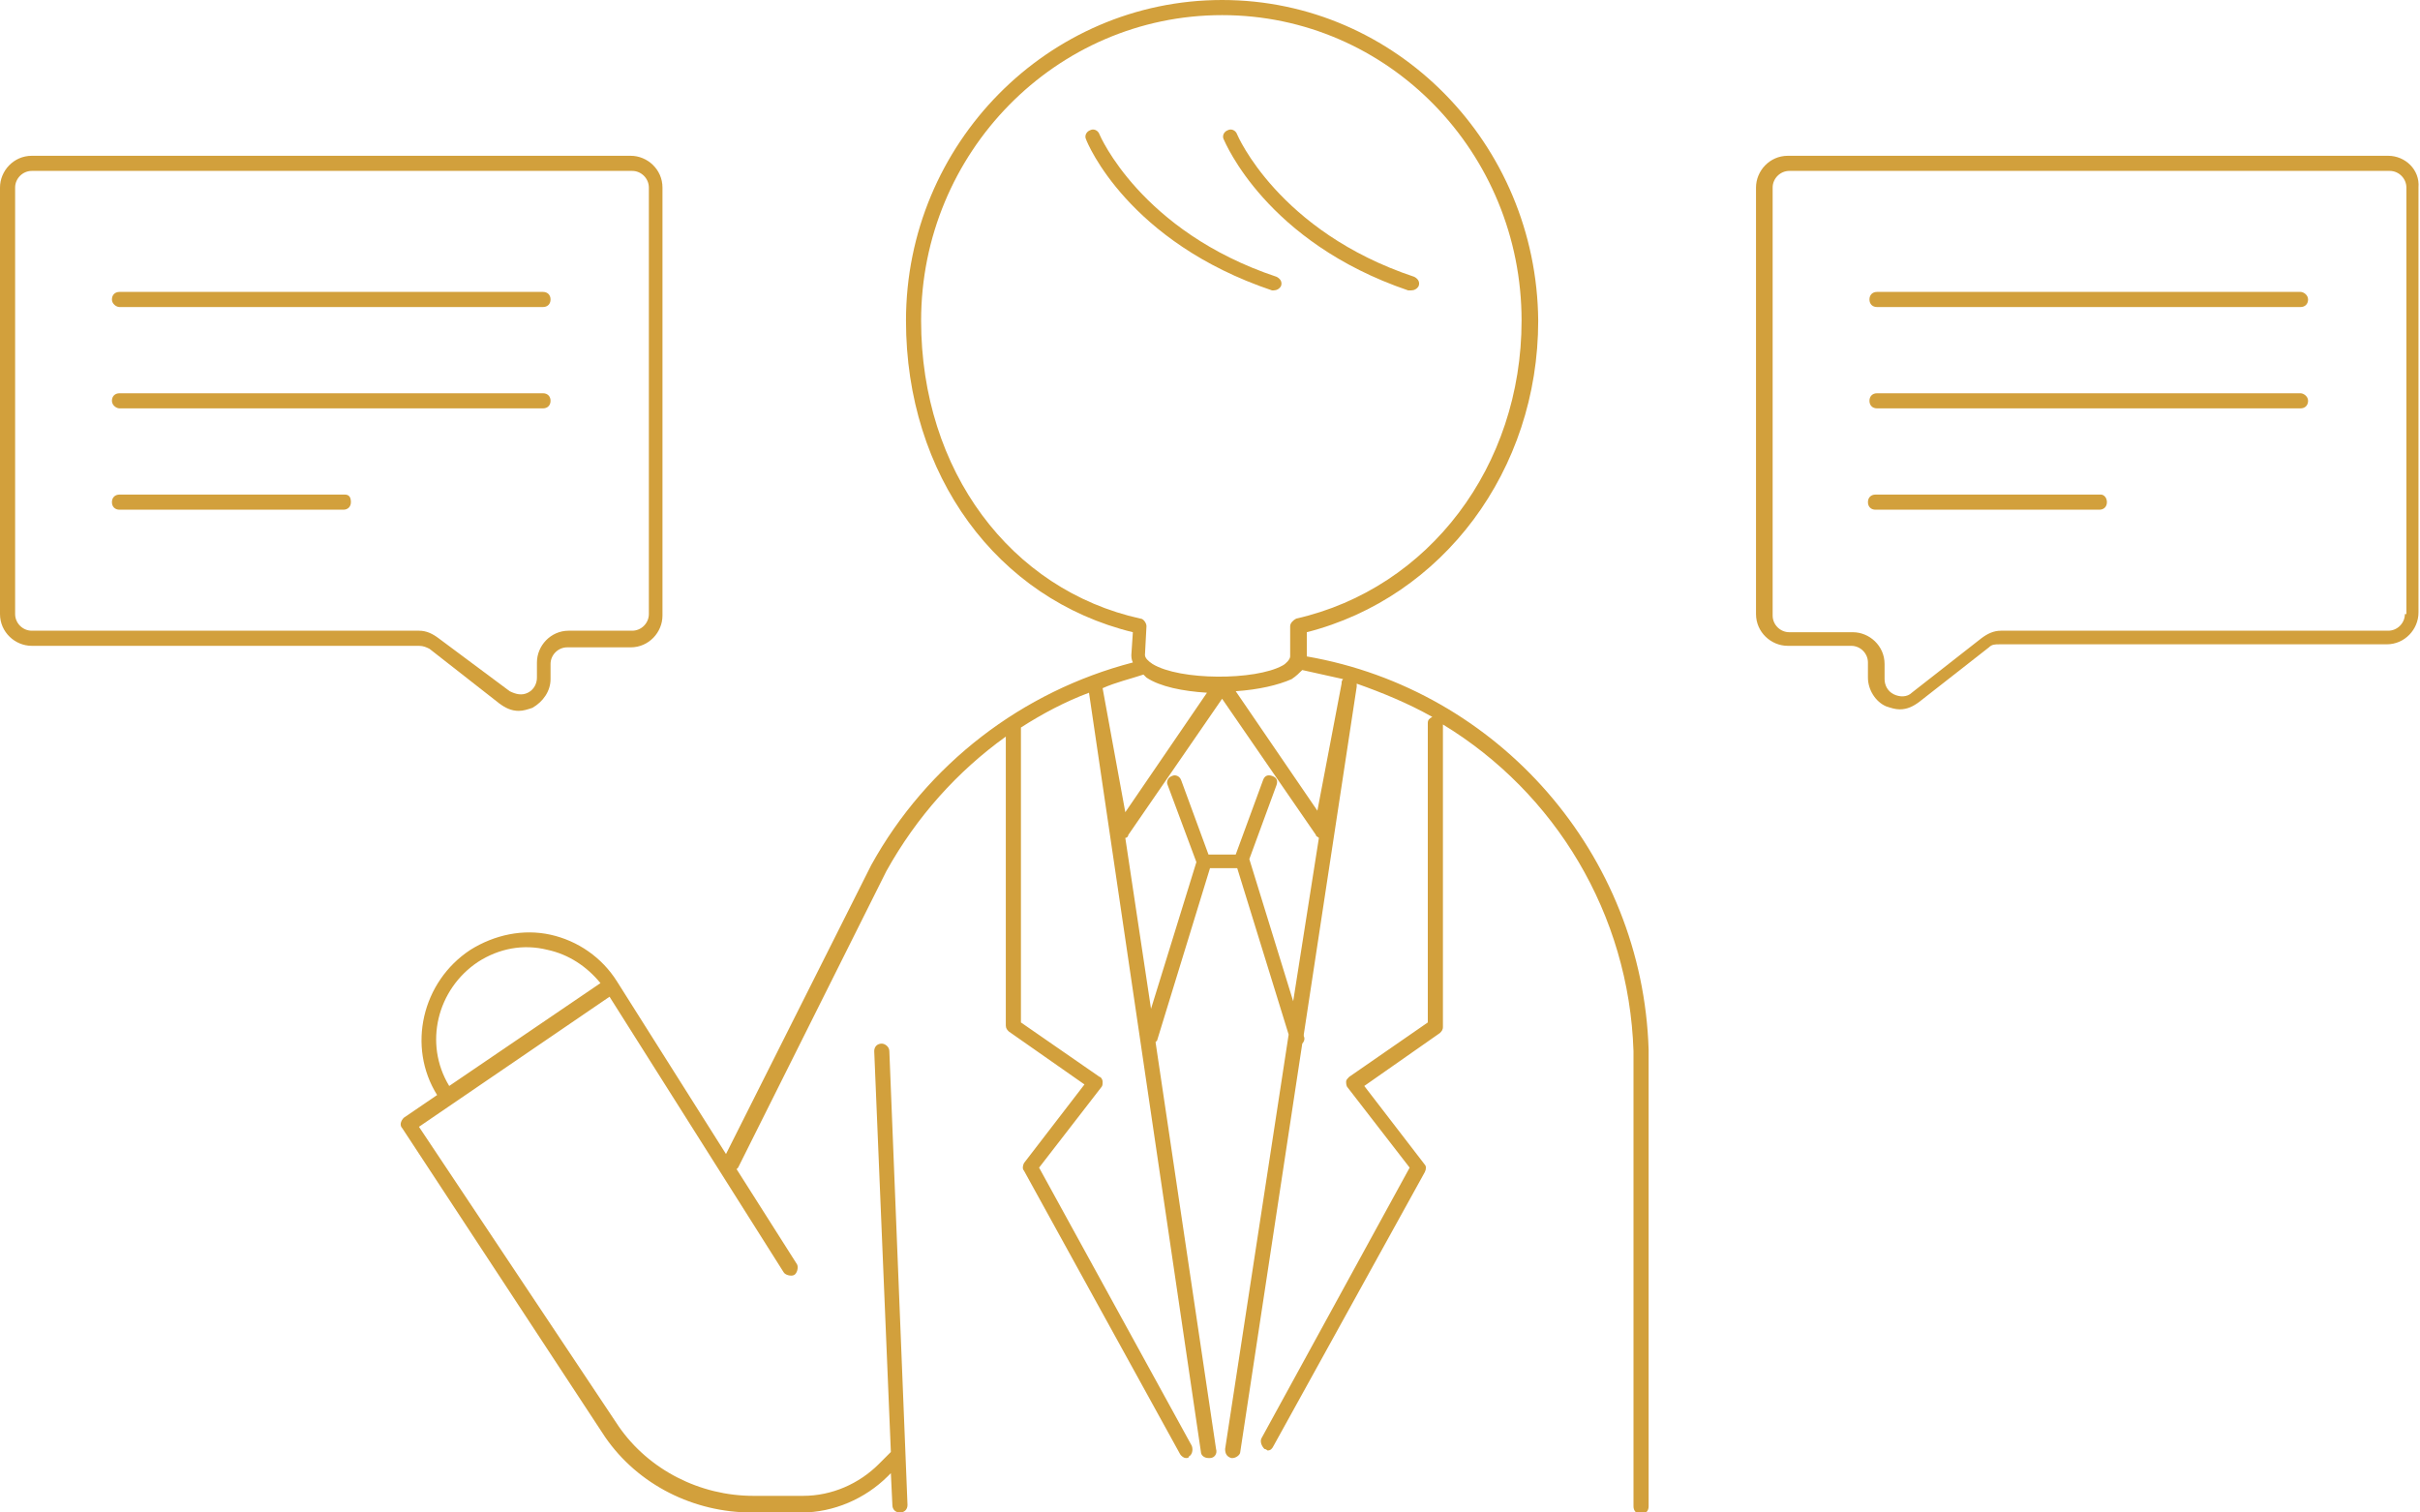 <svg id="レイヤー_1" xmlns="http://www.w3.org/2000/svg" viewBox="0 0 160 100"><style>.st0{fill:#d2a03c}</style><path class="st0" d="M28.4 42.9l4.6 3.6c.4.3.8.5 1.3.5.3 0 .6-.1.9-.2.7-.4 1.2-1.1 1.2-1.9v-1c0-.6.5-1.1 1.1-1.1h4.2c1.2 0 2.1-1 2.1-2.1V12.4c0-1.2-1-2.1-2.1-2.1H2.1c-1.2 0-2.1 1-2.1 2.1v28.2c0 1.2 1 2.1 2.1 2.1h25.6c.3 0 .5.1.7.2zM1 40.6V12.4c0-.6.5-1.1 1.1-1.1h39.7c.6 0 1.1.5 1.1 1.1v28.2c0 .6-.5 1.1-1.1 1.1h-4.2c-1.2 0-2.1 1-2.1 2.1v1c0 .4-.2.8-.6 1-.4.2-.8.1-1.2-.1L29 42.2c-.4-.3-.8-.5-1.3-.5H2.1c-.6 0-1.1-.5-1.1-1.1z"/><path class="st0" d="M22.8 32.7H7.9c-.3 0-.5.2-.5.5s.2.5.5.5h14.8c.3 0 .5-.2.5-.5s-.1-.5-.4-.5zM7.9 27h28c.3 0 .5-.2.5-.5s-.2-.5-.5-.5h-28c-.3 0-.5.2-.5.5s.3.5.5.5zm0-6.7h28c.3 0 .5-.2.5-.5s-.2-.5-.5-.5h-28c-.3 0-.5.2-.5.5s.3.5.5.5zm150-10h-39.7c-1.2 0-2.1 1-2.1 2.1v28.2c0 1.2 1 2.1 2.1 2.1h4.2c.6 0 1.1.5 1.1 1.1v1c0 .8.5 1.6 1.2 1.9.3.1.6.2.9.2.5 0 .9-.2 1.3-.5l4.6-3.6c.2-.2.4-.2.7-.2h25.6c1.2 0 2.1-1 2.1-2.1V12.4c.1-1.2-.9-2.1-2-2.1zm1.1 30.3c0 .6-.5 1.1-1.1 1.1h-25.6c-.5 0-.9.2-1.3.5l-4.6 3.6c-.3.3-.8.3-1.2.1-.4-.2-.6-.6-.6-1v-1c0-1.2-1-2.1-2.1-2.1h-4.2c-.6 0-1.1-.5-1.1-1.1V12.4c0-.6.5-1.1 1.1-1.1H158c.6 0 1.1.5 1.1 1.1v28.2z"/><path class="st0" d="M138.9 32.7H124c-.3 0-.5.2-.5.5s.2.5.5.5h14.8c.3 0 .5-.2.5-.5s-.2-.5-.4-.5zm13.2-6.7h-28c-.3 0-.5.2-.5.5s.2.5.5.5h28c.3 0 .5-.2.5-.5s-.3-.5-.5-.5zm0-6.7h-28c-.3 0-.5.2-.5.5s.2.5.5.5h28c.3 0 .5-.2.5-.5s-.3-.5-.5-.5zM86.4 43.4v-1.6c9-2.3 15.3-10.7 15.3-20.6C101.6 9.5 92.3 0 80.8 0S59.9 9.5 59.9 21.2c0 10.2 6 18.4 15 20.6l-.1 1.5c0 .1 0 .3.1.5-7.3 1.9-13.6 6.7-17.3 13.4L48 76.3l-7.2-11.4c-1-1.6-2.6-2.7-4.4-3.1-1.8-.4-3.7 0-5.3 1-3.2 2.1-4.2 6.4-2.2 9.6l-2.2 1.5c-.2.2-.3.5-.1.7L40 95c2.2 3.2 5.9 5 9.7 5H53c2.1 0 4.2-.9 5.7-2.4l.2-.2.1 2.1c0 .3.2.5.5.5s.5-.2.5-.5l-1.2-30c0-.3-.3-.5-.5-.5-.3 0-.5.2-.5.5L58.9 96l-.8.8c-1.3 1.3-3.1 2.1-5 2.1h-3.3c-3.5 0-6.9-1.7-8.9-4.6L27.7 74.5l12.6-8.6 11.5 18.2c.1.2.5.3.7.2.2-.1.3-.5.2-.7l-4-6.3.1-.1 9.8-19.6c2-3.6 4.7-6.6 7.9-8.9v19.1c0 .2.1.3.2.4l5 3.5-4 5.2c-.1.2-.1.4 0 .5L78 96.1c.1.2.3.3.4.3.1 0 .2 0 .2-.1.2-.1.3-.4.2-.7L68.7 77.2l4.1-5.3c.1-.1.1-.2.1-.4 0-.1-.1-.3-.2-.3l-5.2-3.6V48.1c1.4-.9 2.9-1.7 4.5-2.3L79.4 96c0 .2.2.4.5.4h.1c.3 0 .5-.3.4-.6l-4-26.9.1-.1L80 57.4h1.8l3.4 11L81 95.8c0 .3.1.5.4.6h.1c.2 0 .5-.2.5-.4l4.1-27c.1-.1.2-.3.1-.5v-.1l3.5-23v-.2c1.7.6 3.4 1.3 5 2.2-.2.1-.3.2-.3.4v19.8l-5.2 3.6c-.1.1-.2.2-.2.3 0 .1 0 .3.1.4l4.1 5.3-9.8 17.9c-.1.2 0 .5.2.7.1 0 .2.1.2.1.2 0 .3-.1.4-.3l10-18.1c.1-.2.1-.4 0-.5l-4-5.2 5-3.5c.1-.1.2-.2.2-.4v-20c7.4 4.5 12.3 12.5 12.6 21.6v30.1c0 .3.2.5.5.5s.5-.2.5-.5V69.4c-.4-12.9-9.9-23.8-22.6-26zM29.7 71.8c-1.7-2.8-.8-6.4 1.9-8.2 1.4-.9 3-1.2 4.6-.8 1.4.3 2.6 1.1 3.5 2.2l-10 6.8zm31.2-50.6C60.9 10.1 69.8 1 80.8 1s19.8 9.1 19.8 20.2c0 9.6-6.1 17.7-14.9 19.7-.2.1-.4.3-.4.5v2c0 .2-.3.5-.5.6-1.8 1-6.8 1-8.6-.1-.3-.2-.5-.4-.5-.6l.1-1.9c0-.2-.2-.5-.4-.5-8.6-1.9-14.5-9.8-14.5-19.7zm14.7 23.4l.2.2c.9.6 2.4.9 4 1l-5.4 7.9-1.5-8.2c.9-.4 1.8-.6 2.7-.9zm9.9 21.6l-2.9-9.4 1.8-4.9c.1-.3 0-.5-.3-.6-.3-.1-.5 0-.6.3l-1.8 4.9h-1.8l-1.8-4.9c-.1-.3-.4-.4-.6-.3-.3.1-.4.4-.3.6l1.9 5.1-3 9.7-1.7-11.3c.1 0 .2-.1.2-.2l6.2-9 6.2 9c0 .1.1.1.2.2l-1.7 10.8zm3.2-21l-1.6 8.4-5.4-7.9c1.5-.1 2.8-.4 3.7-.8.3-.2.5-.4.7-.6l2.7.6c-.1.1-.1.2-.1.3z"/><path class="st0" d="M84.2 19.2c.2 0 .4-.1.5-.3.1-.3-.1-.5-.3-.6-9-3-11.7-9.4-11.7-9.4-.1-.3-.4-.4-.6-.3-.3.1-.4.4-.3.6.1.3 2.8 6.8 12.3 10h.1zm8.9 0h.2c.2 0 .4-.1.5-.3.1-.3-.1-.5-.3-.6-9-3-11.7-9.4-11.7-9.4-.1-.3-.4-.4-.6-.3-.3.1-.4.4-.3.6.1.2 2.8 6.8 12.2 10z"/></svg>